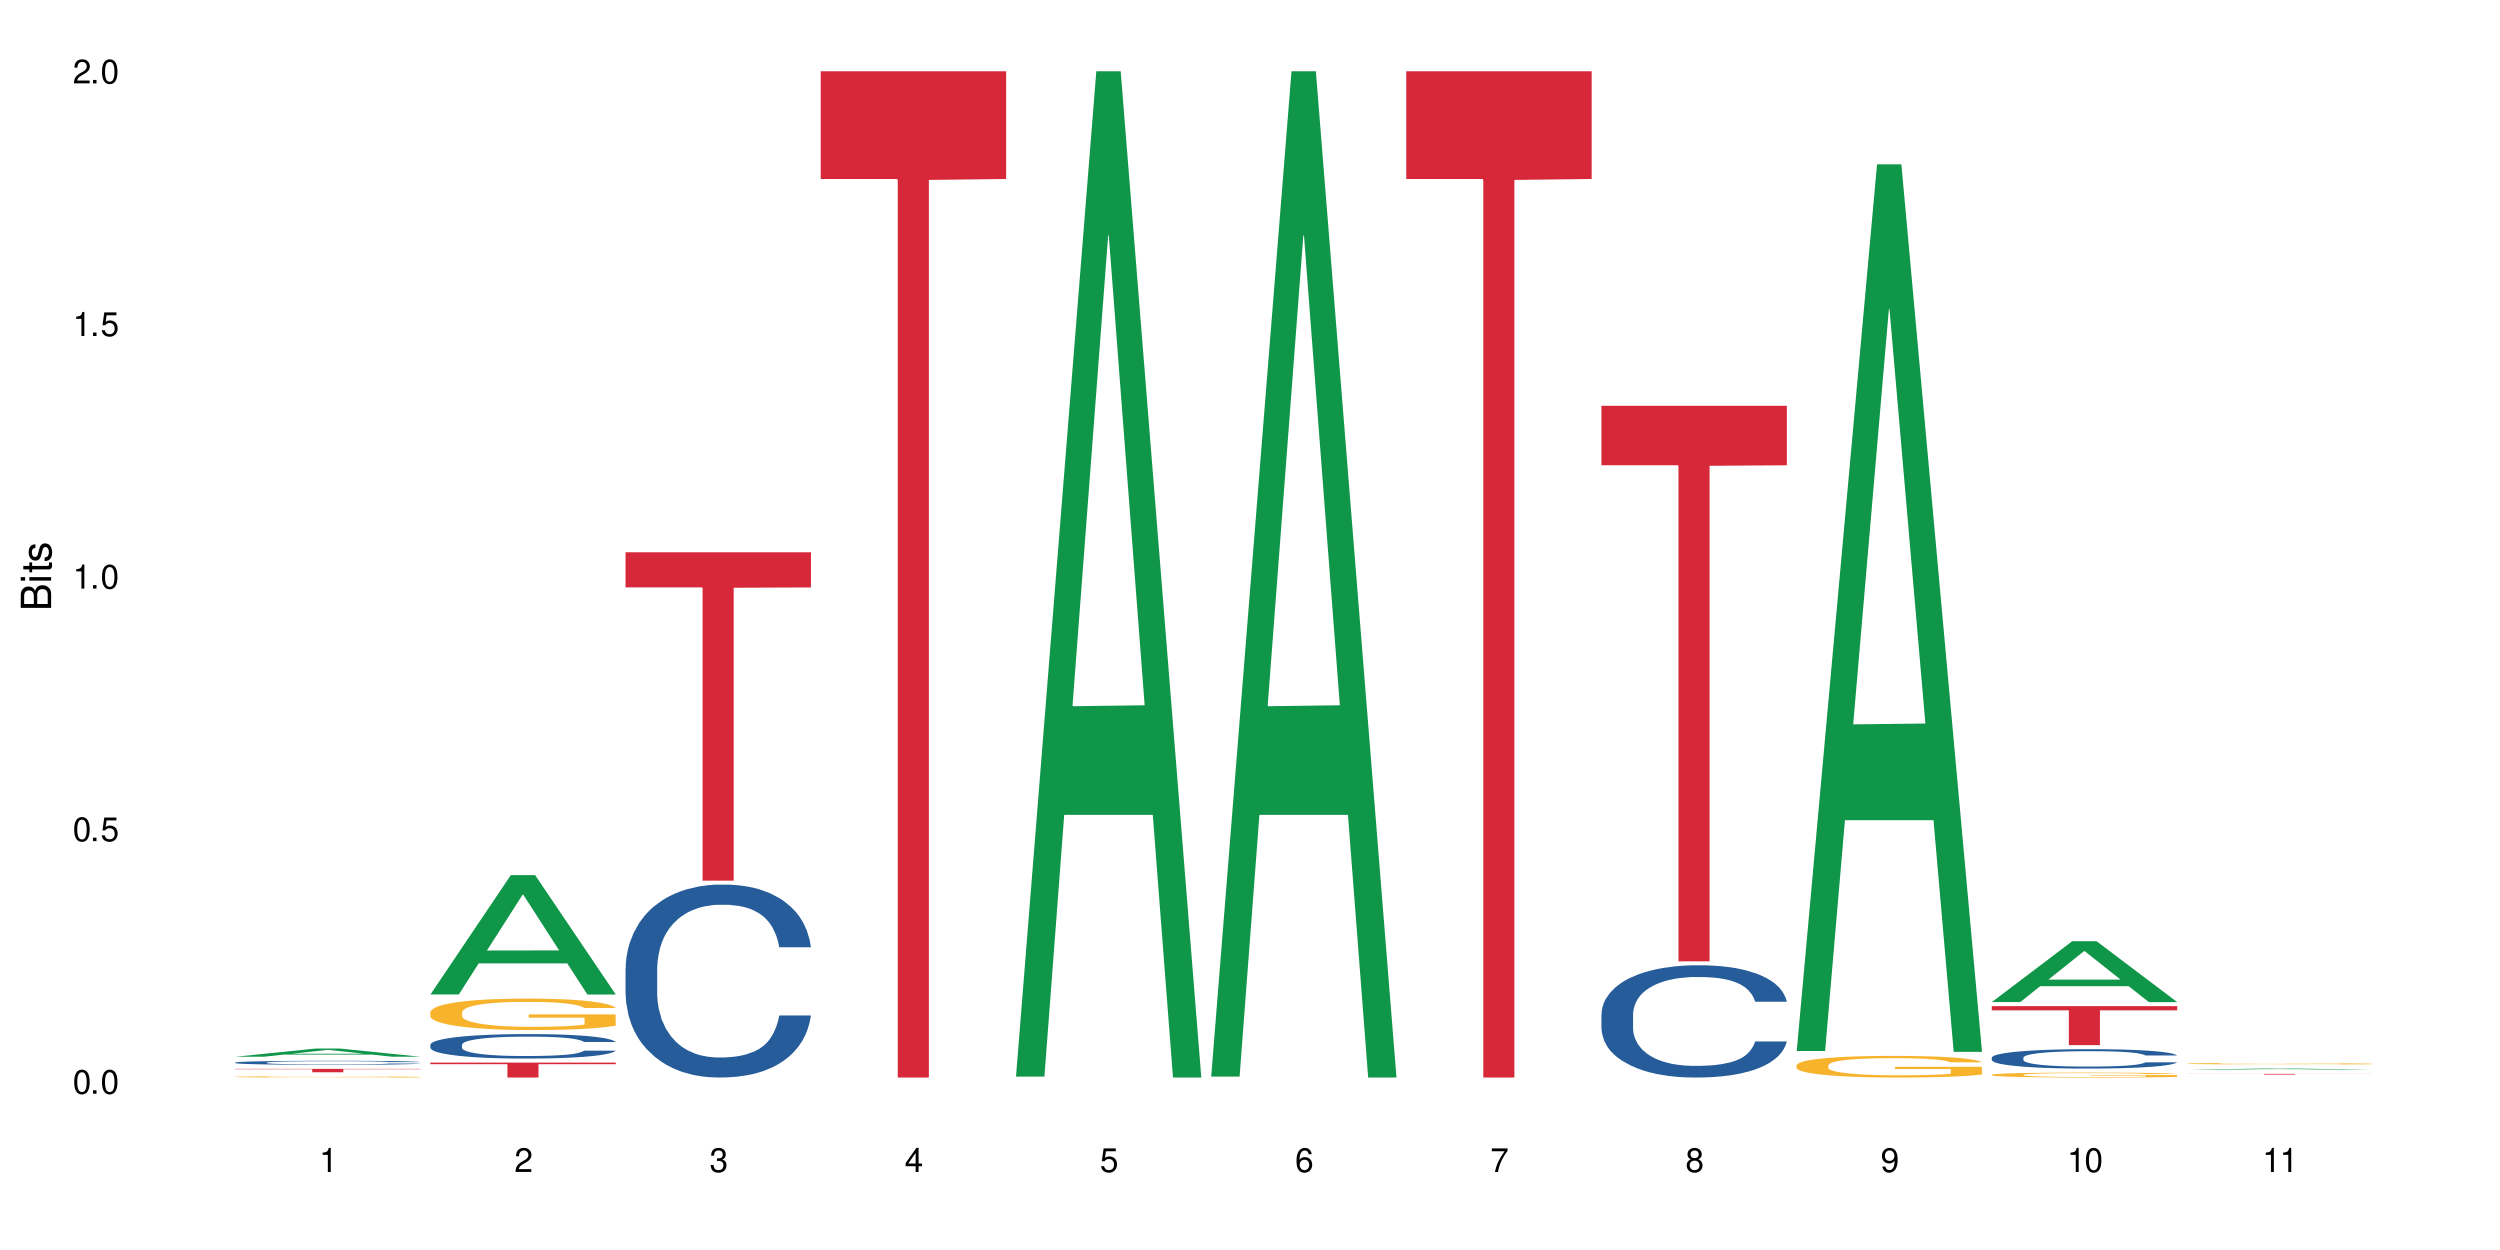 <?xml version="1.0" encoding="UTF-8"?>
<svg xmlns="http://www.w3.org/2000/svg" xmlns:xlink="http://www.w3.org/1999/xlink" width="720" height="360" viewBox="0 0 720 360">
<defs>
<g>
<g id="glyph-0-0">
</g>
<g id="glyph-0-1">
<path d="M 2.641 -6.938 C 2 -6.938 1.422 -6.656 1.078 -6.172 C 0.641 -5.562 0.406 -4.641 0.406 -3.359 C 0.406 -1.016 1.188 0.219 2.641 0.219 C 4.078 0.219 4.859 -1.016 4.859 -3.297 C 4.859 -4.641 4.656 -5.547 4.203 -6.172 C 3.844 -6.656 3.281 -6.938 2.641 -6.938 Z M 2.641 -6.188 C 3.547 -6.188 4 -5.25 4 -3.375 C 4 -1.406 3.562 -0.484 2.625 -0.484 C 1.734 -0.484 1.281 -1.438 1.281 -3.344 C 1.281 -5.25 1.734 -6.188 2.641 -6.188 Z M 2.641 -6.188 "/>
</g>
<g id="glyph-0-2">
<path d="M 1.828 -1 L 0.828 -1 L 0.828 0 L 1.828 0 Z M 1.828 -1 "/>
</g>
<g id="glyph-0-3">
<path d="M 4.562 -6.797 L 1.062 -6.797 L 0.547 -3.094 L 1.328 -3.094 C 1.719 -3.562 2.047 -3.734 2.578 -3.734 C 3.484 -3.734 4.062 -3.109 4.062 -2.094 C 4.062 -1.125 3.484 -0.531 2.578 -0.531 C 1.828 -0.531 1.375 -0.906 1.188 -1.672 L 0.328 -1.672 C 0.453 -1.109 0.547 -0.844 0.75 -0.594 C 1.125 -0.078 1.828 0.219 2.594 0.219 C 3.969 0.219 4.922 -0.781 4.922 -2.219 C 4.922 -3.562 4.031 -4.484 2.719 -4.484 C 2.25 -4.484 1.859 -4.359 1.469 -4.062 L 1.734 -5.969 L 4.562 -5.969 Z M 4.562 -6.797 "/>
</g>
<g id="glyph-0-4">
<path d="M 2.484 -4.938 L 2.484 0 L 3.328 0 L 3.328 -6.938 L 2.766 -6.938 C 2.469 -5.875 2.281 -5.734 0.984 -5.562 L 0.984 -4.938 Z M 2.484 -4.938 "/>
</g>
<g id="glyph-0-5">
<path d="M 4.859 -0.828 L 1.281 -0.828 C 1.359 -1.406 1.672 -1.781 2.5 -2.281 L 3.469 -2.828 C 4.406 -3.344 4.906 -4.062 4.906 -4.906 C 4.906 -5.484 4.672 -6.031 4.266 -6.406 C 3.859 -6.766 3.375 -6.938 2.719 -6.938 C 1.859 -6.938 1.219 -6.625 0.844 -6.031 C 0.609 -5.672 0.5 -5.234 0.484 -4.531 L 1.328 -4.531 C 1.359 -5.016 1.406 -5.281 1.531 -5.516 C 1.75 -5.938 2.188 -6.203 2.703 -6.203 C 3.469 -6.203 4.031 -5.641 4.031 -4.891 C 4.031 -4.344 3.719 -3.859 3.125 -3.516 L 2.234 -3 C 0.812 -2.172 0.406 -1.531 0.328 -0.016 L 4.859 -0.016 Z M 4.859 -0.828 "/>
</g>
<g id="glyph-0-6">
<path d="M 2.125 -3.188 L 2.578 -3.188 C 3.5 -3.188 3.984 -2.766 3.984 -1.922 C 3.984 -1.062 3.469 -0.531 2.594 -0.531 C 1.656 -0.531 1.203 -1 1.156 -2.016 L 0.312 -2.016 C 0.344 -1.453 0.438 -1.094 0.609 -0.781 C 0.953 -0.109 1.625 0.219 2.547 0.219 C 3.953 0.219 4.859 -0.625 4.859 -1.938 C 4.859 -2.828 4.516 -3.297 3.703 -3.594 C 4.344 -3.844 4.656 -4.328 4.656 -5.031 C 4.656 -6.219 3.875 -6.938 2.578 -6.938 C 1.203 -6.938 0.484 -6.172 0.453 -4.703 L 1.297 -4.703 C 1.312 -5.125 1.344 -5.359 1.453 -5.578 C 1.641 -5.969 2.062 -6.203 2.594 -6.203 C 3.344 -6.203 3.797 -5.75 3.797 -5 C 3.797 -4.516 3.609 -4.219 3.25 -4.047 C 3.016 -3.953 2.703 -3.922 2.125 -3.906 Z M 2.125 -3.188 "/>
</g>
<g id="glyph-0-7">
<path d="M 3.141 -1.672 L 3.141 0 L 3.984 0 L 3.984 -1.672 L 4.984 -1.672 L 4.984 -2.438 L 3.984 -2.438 L 3.984 -6.938 L 3.359 -6.938 L 0.266 -2.578 L 0.266 -1.672 Z M 3.141 -2.438 L 1 -2.438 L 3.141 -5.5 Z M 3.141 -2.438 "/>
</g>
<g id="glyph-0-8">
<path d="M 4.781 -5.125 C 4.609 -6.266 3.891 -6.938 2.844 -6.938 C 2.094 -6.938 1.422 -6.578 1.031 -5.953 C 0.594 -5.266 0.406 -4.422 0.406 -3.172 C 0.406 -2 0.578 -1.25 0.984 -0.641 C 1.359 -0.078 1.953 0.219 2.703 0.219 C 3.984 0.219 4.922 -0.75 4.922 -2.094 C 4.922 -3.375 4.062 -4.281 2.844 -4.281 C 2.172 -4.281 1.641 -4.031 1.281 -3.516 C 1.281 -5.234 1.828 -6.188 2.797 -6.188 C 3.391 -6.188 3.797 -5.797 3.938 -5.125 Z M 2.734 -3.531 C 3.547 -3.531 4.062 -2.953 4.062 -2.031 C 4.062 -1.156 3.484 -0.531 2.703 -0.531 C 1.922 -0.531 1.328 -1.188 1.328 -2.078 C 1.328 -2.938 1.906 -3.531 2.734 -3.531 Z M 2.734 -3.531 "/>
</g>
<g id="glyph-0-9">
<path d="M 4.984 -6.797 L 0.438 -6.797 L 0.438 -5.969 L 4.109 -5.969 C 2.5 -3.656 1.828 -2.234 1.328 0 L 2.219 0 C 2.594 -2.172 3.453 -4.047 4.984 -6.094 Z M 4.984 -6.797 "/>
</g>
<g id="glyph-0-10">
<path d="M 3.75 -3.656 C 4.469 -4.094 4.688 -4.438 4.688 -5.078 C 4.688 -6.172 3.844 -6.938 2.641 -6.938 C 1.438 -6.938 0.594 -6.172 0.594 -5.094 C 0.594 -4.438 0.812 -4.094 1.516 -3.656 C 0.734 -3.266 0.359 -2.703 0.359 -1.922 C 0.359 -0.656 1.281 0.219 2.641 0.219 C 3.984 0.219 4.922 -0.656 4.922 -1.922 C 4.922 -2.703 4.531 -3.266 3.75 -3.656 Z M 2.641 -6.188 C 3.359 -6.188 3.812 -5.75 3.812 -5.062 C 3.812 -4.406 3.344 -3.984 2.641 -3.984 C 1.922 -3.984 1.453 -4.406 1.453 -5.078 C 1.453 -5.75 1.922 -6.188 2.641 -6.188 Z M 2.641 -3.266 C 3.484 -3.266 4.062 -2.719 4.062 -1.906 C 4.062 -1.078 3.484 -0.531 2.625 -0.531 C 1.797 -0.531 1.219 -1.094 1.219 -1.906 C 1.219 -2.719 1.781 -3.266 2.641 -3.266 Z M 2.641 -3.266 "/>
</g>
<g id="glyph-0-11">
<path d="M 0.516 -1.578 C 0.672 -0.453 1.406 0.219 2.438 0.219 C 3.188 0.219 3.859 -0.141 4.266 -0.766 C 4.688 -1.453 4.891 -2.297 4.891 -3.547 C 4.891 -4.719 4.703 -5.453 4.312 -6.078 C 3.938 -6.641 3.344 -6.938 2.594 -6.938 C 1.297 -6.938 0.359 -5.969 0.359 -4.625 C 0.359 -3.344 1.234 -2.453 2.453 -2.453 C 3.094 -2.453 3.578 -2.672 4.016 -3.203 C 4 -1.484 3.469 -0.531 2.5 -0.531 C 1.906 -0.531 1.484 -0.906 1.359 -1.578 Z M 2.578 -6.203 C 3.375 -6.203 3.969 -5.531 3.969 -4.641 C 3.969 -3.797 3.391 -3.188 2.547 -3.188 C 1.734 -3.188 1.234 -3.766 1.234 -4.688 C 1.234 -5.562 1.797 -6.203 2.578 -6.203 Z M 2.578 -6.203 "/>
</g>
<g id="glyph-1-0">
</g>
<g id="glyph-1-1">
<path d="M 0 -0.953 L 0 -4.891 C 0 -5.719 -0.234 -6.344 -0.734 -6.797 C -1.188 -7.234 -1.812 -7.469 -2.5 -7.469 C -3.547 -7.469 -4.188 -7 -4.625 -5.875 C -4.984 -6.688 -5.625 -7.094 -6.531 -7.094 C -7.172 -7.094 -7.734 -6.859 -8.141 -6.391 C -8.562 -5.922 -8.75 -5.344 -8.75 -4.5 L -8.75 -0.953 Z M -4.984 -2.062 L -7.766 -2.062 L -7.766 -4.219 C -7.766 -4.844 -7.688 -5.203 -7.453 -5.5 C -7.219 -5.812 -6.859 -5.969 -6.375 -5.969 C -5.891 -5.969 -5.531 -5.812 -5.297 -5.5 C -5.062 -5.203 -4.984 -4.844 -4.984 -4.219 Z M -0.984 -2.062 L -4 -2.062 L -4 -4.781 C -4 -5.766 -3.438 -6.359 -2.484 -6.359 C -1.547 -6.359 -0.984 -5.766 -0.984 -4.781 Z M -0.984 -2.062 "/>
</g>
<g id="glyph-1-2">
<path d="M -6.281 -1.797 L -6.281 -0.797 L 0 -0.797 L 0 -1.797 Z M -8.75 -1.797 L -8.75 -0.797 L -7.484 -0.797 L -7.484 -1.797 Z M -8.75 -1.797 "/>
</g>
<g id="glyph-1-3">
<path d="M -6.281 -3.047 L -6.281 -2.016 L -8.016 -2.016 L -8.016 -1.016 L -6.281 -1.016 L -6.281 -0.172 L -5.469 -0.172 L -5.469 -1.016 L -0.719 -1.016 C -0.078 -1.016 0.281 -1.453 0.281 -2.234 C 0.281 -2.5 0.25 -2.719 0.188 -3.047 L -0.641 -3.047 C -0.609 -2.906 -0.594 -2.766 -0.594 -2.562 C -0.594 -2.141 -0.719 -2.016 -1.156 -2.016 L -5.469 -2.016 L -5.469 -3.047 Z M -6.281 -3.047 "/>
</g>
<g id="glyph-1-4">
<path d="M -4.531 -5.25 C -5.766 -5.25 -6.469 -4.422 -6.469 -2.969 C -6.469 -1.516 -5.719 -0.562 -4.547 -0.562 C -3.562 -0.562 -3.094 -1.062 -2.734 -2.562 L -2.516 -3.484 C -2.344 -4.188 -2.094 -4.469 -1.641 -4.469 C -1.047 -4.469 -0.641 -3.875 -0.641 -3 C -0.641 -2.453 -0.797 -2 -1.062 -1.75 C -1.25 -1.594 -1.422 -1.531 -1.875 -1.469 L -1.875 -0.406 C -0.422 -0.453 0.281 -1.266 0.281 -2.922 C 0.281 -4.5 -0.5 -5.516 -1.719 -5.516 C -2.656 -5.516 -3.172 -4.984 -3.469 -3.734 L -3.703 -2.766 C -3.891 -1.953 -4.156 -1.609 -4.594 -1.609 C -5.188 -1.609 -5.547 -2.125 -5.547 -2.938 C -5.547 -3.75 -5.203 -4.172 -4.531 -4.203 Z M -4.531 -5.25 "/>
</g>
</g>
</defs>
<rect x="-72" y="-36" width="864" height="432" fill="rgb(100%, 100%, 100%)" fill-opacity="1"/>
<path fill-rule="nonzero" fill="rgb(6.275%, 58.824%, 28.235%)" fill-opacity="1" d="M 67.73 304.34 L 67.789 304.34 L 90.895 301.98 L 97.91 301.98 L 121.133 304.344 L 112.973 304.344 L 107.152 303.727 L 81.652 303.727 L 75.945 304.34 L 67.73 304.34 L 84.105 303.473 L 104.816 303.469 L 94.488 302.367 L 94.375 302.363 L 94.262 302.371 L 84.047 303.469 L 84.105 303.473 Z M 67.73 304.34 "/>
<path fill-rule="nonzero" fill="rgb(14.51%, 36.078%, 60%)" fill-opacity="1" d="M 67.73 306.016 L 67.797 306.012 L 67.797 305.988 L 67.992 305.945 L 68.449 305.895 L 68.902 305.859 L 70.074 305.797 L 71.703 305.738 L 73.398 305.691 L 74.633 305.664 L 75.742 305.641 L 78.281 305.602 L 79.91 305.582 L 81.668 305.562 L 83.816 305.547 L 85.379 305.535 L 88.895 305.516 L 91.5 305.512 L 93.52 305.508 L 97.883 305.508 L 100.488 305.512 L 102.375 305.516 L 104.461 305.523 L 106.219 305.535 L 109.281 305.559 L 112.016 305.586 L 113.254 305.605 L 115.207 305.637 L 116.703 305.668 L 117.746 305.699 L 118.918 305.738 L 119.961 305.785 L 120.742 305.84 L 121.133 305.887 L 112.016 305.887 L 111.559 305.844 L 111.039 305.809 L 110.062 305.766 L 109.086 305.734 L 107.715 305.703 L 106.48 305.684 L 104.785 305.664 L 103.289 305.652 L 101.727 305.641 L 100.227 305.633 L 97.363 305.629 L 92.805 305.629 L 90.262 305.641 L 88.895 305.645 L 86.941 305.66 L 85.574 305.676 L 83.945 305.695 L 82.84 305.715 L 81.473 305.742 L 80.496 305.766 L 79.387 305.801 L 78.738 305.828 L 78.152 305.859 L 77.629 305.895 L 77.238 305.93 L 76.977 305.969 L 76.848 306.008 L 76.848 306.172 L 76.977 306.211 L 77.305 306.258 L 78.152 306.32 L 79.387 306.379 L 80.82 306.422 L 82.188 306.453 L 82.969 306.469 L 84.012 306.488 L 85.641 306.508 L 87.984 306.531 L 89.352 306.539 L 91.438 306.547 L 93.586 306.551 L 96.449 306.551 L 98.988 306.547 L 100.684 306.543 L 102.441 306.531 L 104.852 306.516 L 106.348 306.496 L 107.652 306.477 L 108.629 306.457 L 109.281 306.441 L 110.258 306.406 L 111.039 306.371 L 111.625 306.332 L 112.016 306.297 L 121.133 306.297 L 120.742 306.34 L 120.156 306.383 L 119.57 306.414 L 118.656 306.449 L 117.613 306.484 L 116.117 306.52 L 114.879 306.543 L 113.254 306.57 L 111.754 306.59 L 110.125 306.609 L 107.715 306.629 L 106.152 306.641 L 104.461 306.652 L 102.441 306.66 L 99.902 306.668 L 97.168 306.672 L 91.891 306.672 L 89.871 306.664 L 87.203 306.656 L 83.883 306.637 L 81.473 306.617 L 79.582 306.598 L 77.957 306.574 L 76.133 306.547 L 73.789 306.5 L 72.355 306.465 L 71.379 306.434 L 70.27 306.391 L 69.488 306.355 L 68.578 306.297 L 67.926 306.219 L 67.73 306.16 Z M 67.73 306.016 "/>
<path fill-rule="nonzero" fill="rgb(96.863%, 70.196%, 16.863%)" fill-opacity="1" d="M 67.73 310.129 L 67.797 310.129 L 67.797 310.121 L 68.055 310.105 L 68.707 310.086 L 69.555 310.07 L 70.465 310.059 L 71.051 310.051 L 72.027 310.039 L 72.875 310.031 L 75.023 310.02 L 77.762 310.004 L 79.258 310 L 80.949 309.992 L 83.359 309.988 L 84.469 309.984 L 87.855 309.98 L 91.695 309.977 L 100.555 309.977 L 104.199 309.98 L 106.285 309.984 L 107.91 309.988 L 109.605 309.992 L 111.688 309.996 L 113.645 310.004 L 115.207 310.012 L 116.77 310.023 L 118.07 310.035 L 119.18 310.047 L 120.156 310.059 L 120.742 310.07 L 121.133 310.082 L 112.078 310.082 L 111.559 310.07 L 110.973 310.062 L 109.996 310.051 L 108.043 310.035 L 106.219 310.027 L 104.656 310.023 L 102.703 310.02 L 100.812 310.016 L 98.664 310.012 L 93.91 310.012 L 90.785 310.016 L 88.961 310.02 L 87.66 310.02 L 85.836 310.023 L 84.727 310.027 L 84.078 310.031 L 82.125 310.043 L 80.82 310.051 L 80.105 310.059 L 79.191 310.066 L 78.543 310.074 L 77.824 310.09 L 77.434 310.098 L 76.914 310.121 L 76.848 310.18 L 77.043 310.191 L 77.434 310.207 L 77.957 310.219 L 78.738 310.23 L 79.52 310.238 L 80.887 310.25 L 82.059 310.262 L 82.969 310.266 L 84.727 310.273 L 85.445 310.277 L 87.137 310.281 L 88.895 310.289 L 91.047 310.293 L 92.672 310.293 L 95.277 310.297 L 98.598 310.297 L 102.508 310.293 L 104.98 310.289 L 106.676 310.289 L 107.781 310.285 L 109.148 310.281 L 110.125 310.277 L 111.039 310.273 L 112.145 310.27 L 112.145 310.191 L 96.059 310.191 L 96.059 310.156 L 121.066 310.156 L 121.133 310.281 L 119.766 310.289 L 118.07 310.301 L 116.441 310.305 L 114.75 310.312 L 112.34 310.316 L 110.387 310.32 L 107.391 310.328 L 104.656 310.328 L 101.789 310.332 L 93.586 310.332 L 90.719 310.328 L 88.441 310.328 L 86.355 310.324 L 84.273 310.32 L 81.668 310.312 L 79.973 310.309 L 76.457 310.293 L 74.895 310.285 L 73.852 310.277 L 72.812 310.27 L 71.703 310.258 L 70.66 310.246 L 69.879 310.238 L 69.164 310.227 L 68.645 310.215 L 68.121 310.199 L 67.859 310.188 L 67.73 310.18 Z M 67.73 310.129 "/>
<path fill-rule="nonzero" fill="rgb(83.922%, 15.686%, 22.353%)" fill-opacity="1" d="M 67.73 307.836 L 121.133 307.836 L 121.133 307.941 L 98.875 307.941 L 98.875 308.812 L 89.922 308.812 L 89.922 307.941 L 67.73 307.941 Z M 67.73 307.836 "/>
<path fill-rule="nonzero" fill="rgb(6.275%, 58.824%, 28.235%)" fill-opacity="1" d="M 123.941 286.402 L 124 286.367 L 147.105 252.047 L 154.125 252.047 L 177.344 286.434 L 169.184 286.434 L 163.367 277.457 L 137.863 277.457 L 132.156 286.402 L 123.941 286.402 L 140.316 273.746 L 161.027 273.711 L 150.699 257.664 L 150.586 257.633 L 150.473 257.73 L 140.258 273.711 L 140.316 273.746 Z M 123.941 286.402 "/>
<path fill-rule="nonzero" fill="rgb(14.51%, 36.078%, 60%)" fill-opacity="1" d="M 123.941 300.887 L 124.008 300.879 L 124.008 300.727 L 124.203 300.48 L 124.66 300.172 L 125.113 299.961 L 126.285 299.578 L 127.914 299.215 L 129.609 298.93 L 130.844 298.762 L 131.953 298.633 L 134.492 298.395 L 136.121 298.273 L 137.879 298.164 L 140.027 298.055 L 141.59 297.988 L 145.109 297.887 L 147.711 297.844 L 149.73 297.824 L 154.094 297.824 L 156.699 297.848 L 158.59 297.879 L 160.672 297.934 L 162.43 297.988 L 165.492 298.133 L 168.227 298.312 L 169.465 298.414 L 171.418 298.613 L 172.914 298.809 L 173.957 298.977 L 175.129 299.215 L 176.172 299.504 L 176.953 299.832 L 177.344 300.105 L 168.227 300.105 L 167.77 299.852 L 167.25 299.652 L 166.273 299.387 L 165.297 299.199 L 163.93 299.012 L 162.691 298.891 L 160.996 298.77 L 159.5 298.691 L 157.938 298.633 L 156.438 298.594 L 153.574 298.555 L 150.254 298.555 L 149.016 298.57 L 146.477 298.621 L 145.109 298.664 L 143.152 298.758 L 141.785 298.84 L 140.156 298.969 L 139.051 299.078 L 137.684 299.246 L 136.707 299.395 L 135.598 299.605 L 134.949 299.766 L 134.363 299.945 L 133.84 300.16 L 133.449 300.383 L 133.191 300.621 L 133.059 300.855 L 133.059 301.852 L 133.191 302.082 L 133.516 302.352 L 134.363 302.746 L 135.598 303.086 L 137.031 303.355 L 138.398 303.551 L 139.18 303.641 L 140.223 303.742 L 141.852 303.871 L 144.195 304 L 145.562 304.051 L 147.648 304.105 L 149.797 304.129 L 152.66 304.129 L 155.203 304.105 L 156.895 304.07 L 158.652 304.02 L 161.062 303.91 L 162.559 303.809 L 163.863 303.684 L 164.84 303.562 L 165.492 303.461 L 166.469 303.262 L 167.25 303.043 L 167.836 302.816 L 168.227 302.598 L 177.344 302.598 L 176.953 302.855 L 176.367 303.105 L 175.781 303.293 L 174.867 303.52 L 173.828 303.719 L 172.328 303.941 L 171.09 304.09 L 169.465 304.25 L 167.965 304.375 L 166.336 304.484 L 163.93 304.613 L 162.363 304.676 L 160.672 304.734 L 158.652 304.785 L 156.113 304.832 L 153.379 304.855 L 150.84 304.863 L 148.102 304.852 L 146.086 304.824 L 143.414 304.766 L 140.094 304.652 L 137.684 304.527 L 135.793 304.406 L 134.168 304.277 L 132.344 304.105 L 130 303.82 L 128.566 303.602 L 127.59 303.422 L 126.48 303.172 L 125.699 302.945 L 124.789 302.586 L 124.137 302.129 L 123.941 301.773 Z M 123.941 300.887 "/>
<path fill-rule="nonzero" fill="rgb(96.863%, 70.196%, 16.863%)" fill-opacity="1" d="M 123.941 291.48 L 124.008 291.469 L 124.008 291.305 L 124.27 290.934 L 124.918 290.418 L 125.766 289.996 L 126.676 289.668 L 127.266 289.492 L 128.242 289.246 L 129.086 289.062 L 131.234 288.691 L 133.973 288.344 L 135.469 288.195 L 137.164 288.051 L 139.57 287.895 L 140.68 287.836 L 144.066 287.707 L 147.906 287.621 L 152.141 287.598 L 154.094 287.605 L 156.766 287.641 L 160.41 287.73 L 162.496 287.812 L 164.125 287.895 L 165.816 288.004 L 167.902 288.168 L 169.855 288.367 L 171.418 288.566 L 172.98 288.812 L 174.281 289.078 L 175.391 289.367 L 176.367 289.715 L 176.953 290.004 L 177.344 290.297 L 168.293 290.297 L 167.77 290.004 L 167.184 289.781 L 166.207 289.508 L 165.23 289.312 L 164.254 289.152 L 162.43 288.938 L 160.867 288.805 L 158.914 288.691 L 157.023 288.617 L 154.875 288.566 L 153.574 288.551 L 150.121 288.551 L 146.996 288.605 L 145.172 288.672 L 143.871 288.738 L 142.047 288.863 L 140.941 288.965 L 140.289 289.027 L 138.336 289.285 L 137.031 289.516 L 136.316 289.676 L 135.402 289.922 L 134.754 290.145 L 134.035 290.477 L 133.645 290.727 L 133.125 291.289 L 133.059 292.777 L 133.254 293.094 L 133.645 293.434 L 134.168 293.73 L 134.949 294.043 L 135.73 294.285 L 137.098 294.605 L 138.27 294.82 L 139.18 294.961 L 140.941 295.188 L 141.656 295.262 L 143.348 295.41 L 145.109 295.523 L 147.258 295.625 L 148.883 295.676 L 151.488 295.715 L 154.812 295.715 L 158.719 295.664 L 161.191 295.602 L 162.887 295.535 L 163.992 295.477 L 165.359 295.383 L 166.336 295.301 L 167.25 295.211 L 168.355 295.07 L 168.355 293.094 L 152.27 293.086 L 152.27 292.156 L 177.277 292.148 L 177.344 295.383 L 175.977 295.609 L 174.281 295.824 L 172.656 295.988 L 170.961 296.129 L 168.551 296.285 L 166.598 296.387 L 163.602 296.5 L 160.867 296.578 L 158 296.625 L 155.461 296.652 L 152.465 296.66 L 149.797 296.641 L 146.93 296.594 L 144.652 296.527 L 142.566 296.445 L 140.484 296.336 L 137.879 296.164 L 136.188 296.023 L 134.426 295.848 L 132.668 295.641 L 131.105 295.418 L 130.062 295.242 L 129.023 295.047 L 127.914 294.797 L 126.871 294.516 L 126.09 294.258 L 125.375 293.969 L 124.855 293.695 L 124.332 293.324 L 124.074 293.027 L 123.941 292.77 Z M 123.941 291.48 "/>
<path fill-rule="nonzero" fill="rgb(83.922%, 15.686%, 22.353%)" fill-opacity="1" d="M 123.941 306.027 L 177.344 306.027 L 177.344 306.488 L 155.086 306.492 L 155.086 310.332 L 146.133 310.332 L 146.133 306.496 L 146.004 306.488 L 123.941 306.488 Z M 123.941 306.027 "/>
<path fill-rule="nonzero" fill="rgb(14.51%, 36.078%, 60%)" fill-opacity="1" d="M 180.152 278.957 L 180.219 278.906 L 180.219 277.688 L 180.414 275.758 L 180.871 273.32 L 181.324 271.645 L 182.5 268.648 L 184.125 265.754 L 185.82 263.52 L 187.059 262.203 L 188.164 261.188 L 190.703 259.309 L 192.332 258.344 L 194.09 257.48 L 196.238 256.617 L 197.801 256.109 L 201.32 255.297 L 203.922 254.941 L 205.941 254.789 L 210.305 254.789 L 212.91 254.992 L 214.801 255.246 L 216.883 255.652 L 218.641 256.109 L 221.703 257.227 L 224.438 258.648 L 225.676 259.461 L 227.629 261.035 L 229.125 262.559 L 230.168 263.875 L 231.34 265.754 L 232.383 268.039 L 233.164 270.629 L 233.555 272.812 L 224.438 272.812 L 223.98 270.781 L 223.461 269.207 L 222.484 267.125 L 221.508 265.652 L 220.141 264.18 L 218.902 263.215 L 217.207 262.254 L 215.711 261.645 L 214.148 261.188 L 212.648 260.883 L 209.785 260.578 L 206.465 260.578 L 205.227 260.68 L 202.688 261.086 L 201.32 261.441 L 199.363 262.152 L 197.996 262.809 L 196.371 263.824 L 195.262 264.688 L 193.895 266.008 L 192.918 267.176 L 191.812 268.852 L 191.16 270.121 L 190.574 271.543 L 190.051 273.219 L 189.66 274.996 L 189.402 276.875 L 189.27 278.703 L 189.27 286.57 L 189.402 288.398 L 189.727 290.531 L 190.574 293.629 L 191.812 296.32 L 193.242 298.453 L 194.609 299.977 L 195.395 300.688 L 196.434 301.5 L 198.062 302.512 L 200.406 303.527 L 201.773 303.934 L 203.859 304.34 L 206.008 304.543 L 208.875 304.543 L 211.414 304.34 L 213.105 304.086 L 214.863 303.68 L 217.273 302.816 L 218.773 302.008 L 220.074 301.043 L 221.051 300.078 L 221.703 299.266 L 222.68 297.691 L 223.461 295.965 L 224.047 294.188 L 224.438 292.461 L 233.555 292.461 L 233.164 294.492 L 232.578 296.473 L 231.992 297.945 L 231.082 299.723 L 230.039 301.297 L 228.539 303.07 L 227.305 304.238 L 225.676 305.508 L 224.176 306.473 L 222.551 307.336 L 220.141 308.352 L 218.578 308.859 L 216.883 309.316 L 214.863 309.723 L 212.324 310.078 L 209.59 310.281 L 207.051 310.332 L 204.316 310.23 L 202.297 310.027 L 199.625 309.57 L 196.305 308.656 L 193.895 307.691 L 192.008 306.727 L 190.379 305.711 L 188.555 304.34 L 186.211 302.109 L 184.777 300.383 L 183.801 298.961 L 182.695 296.98 L 181.914 295.203 L 181 292.359 L 180.348 288.754 L 180.152 285.961 Z M 180.152 278.957 "/>
<path fill-rule="nonzero" fill="rgb(83.922%, 15.686%, 22.353%)" fill-opacity="1" d="M 180.152 159.055 L 233.555 159.055 L 233.555 169.18 L 211.301 169.27 L 211.301 253.625 L 202.344 253.625 L 202.344 169.355 L 202.215 169.18 L 180.152 169.18 Z M 180.152 159.055 "/>
<path fill-rule="nonzero" fill="rgb(83.922%, 15.686%, 22.353%)" fill-opacity="1" d="M 236.367 20.527 L 289.766 20.527 L 289.766 51.547 L 267.512 51.82 L 267.512 310.332 L 258.555 310.332 L 258.555 52.094 L 258.426 51.547 L 236.367 51.547 Z M 236.367 20.527 "/>
<path fill-rule="nonzero" fill="rgb(6.275%, 58.824%, 28.235%)" fill-opacity="1" d="M 292.578 310.059 L 292.633 309.789 L 315.738 20.527 L 322.758 20.527 L 345.977 310.332 L 337.82 310.332 L 332 234.684 L 306.496 234.684 L 300.793 310.059 L 292.578 310.059 L 308.949 203.391 L 329.66 203.117 L 319.336 67.875 L 319.219 67.602 L 319.105 68.418 L 308.895 203.117 L 308.949 203.391 Z M 292.578 310.059 "/>
<path fill-rule="nonzero" fill="rgb(6.275%, 58.824%, 28.235%)" fill-opacity="1" d="M 348.789 310.059 L 348.844 309.789 L 371.953 20.527 L 378.969 20.527 L 402.188 310.332 L 394.031 310.332 L 388.211 234.684 L 362.711 234.684 L 357.004 310.059 L 348.789 310.059 L 365.164 203.391 L 385.871 203.117 L 375.547 67.875 L 375.434 67.602 L 375.316 68.418 L 365.105 203.117 L 365.164 203.391 Z M 348.789 310.059 "/>
<path fill-rule="nonzero" fill="rgb(83.922%, 15.686%, 22.353%)" fill-opacity="1" d="M 405 20.527 L 458.402 20.527 L 458.402 51.547 L 436.145 51.82 L 436.145 310.332 L 427.191 310.332 L 427.191 52.094 L 427.062 51.547 L 405 51.547 Z M 405 20.527 "/>
<path fill-rule="nonzero" fill="rgb(14.51%, 36.078%, 60%)" fill-opacity="1" d="M 461.211 292.078 L 461.277 292.051 L 461.277 291.34 L 461.473 290.219 L 461.926 288.801 L 462.383 287.828 L 463.555 286.086 L 465.184 284.402 L 466.879 283.102 L 468.113 282.332 L 469.223 281.742 L 471.762 280.648 L 473.391 280.09 L 475.148 279.586 L 477.297 279.086 L 478.859 278.789 L 482.375 278.316 L 484.98 278.109 L 487 278.02 L 491.363 278.02 L 493.969 278.141 L 495.855 278.289 L 497.941 278.523 L 499.699 278.789 L 502.762 279.438 L 505.496 280.266 L 506.73 280.738 L 508.688 281.652 L 510.184 282.539 L 511.227 283.309 L 512.398 284.402 L 513.441 285.73 L 514.223 287.234 L 514.613 288.508 L 505.496 288.508 L 505.039 287.324 L 504.52 286.41 L 503.543 285.199 L 502.562 284.344 L 501.195 283.484 L 499.961 282.926 L 498.266 282.363 L 496.77 282.008 L 495.207 281.742 L 493.707 281.566 L 490.844 281.387 L 487.52 281.387 L 486.285 281.449 L 483.742 281.684 L 482.375 281.891 L 480.422 282.305 L 479.055 282.688 L 477.426 283.277 L 476.32 283.781 L 474.953 284.547 L 473.977 285.227 L 472.867 286.203 L 472.219 286.941 L 471.633 287.77 L 471.109 288.742 L 470.719 289.777 L 470.457 290.867 L 470.328 291.934 L 470.328 296.512 L 470.457 297.574 L 470.785 298.812 L 471.633 300.617 L 472.867 302.18 L 474.301 303.422 L 475.668 304.309 L 476.449 304.723 L 477.492 305.195 L 479.121 305.785 L 481.465 306.375 L 482.832 306.609 L 484.918 306.848 L 487.066 306.965 L 489.93 306.965 L 492.469 306.848 L 494.164 306.699 L 495.922 306.465 L 498.332 305.961 L 499.828 305.488 L 501.133 304.926 L 502.109 304.367 L 502.762 303.895 L 503.738 302.977 L 504.52 301.973 L 505.105 300.941 L 505.496 299.938 L 514.613 299.938 L 514.223 301.117 L 513.637 302.27 L 513.051 303.125 L 512.137 304.16 L 511.094 305.074 L 509.598 306.109 L 508.359 306.789 L 506.73 307.527 L 505.234 308.086 L 503.605 308.59 L 501.195 309.18 L 499.633 309.477 L 497.941 309.742 L 495.922 309.977 L 493.383 310.184 L 490.648 310.305 L 488.105 310.332 L 485.371 310.273 L 483.352 310.156 L 480.684 309.891 L 477.363 309.359 L 474.953 308.797 L 473.062 308.234 L 471.438 307.645 L 469.613 306.848 L 467.27 305.547 L 465.836 304.543 L 464.859 303.715 L 463.75 302.566 L 462.969 301.531 L 462.059 299.879 L 461.406 297.781 L 461.211 296.156 Z M 461.211 292.078 "/>
<path fill-rule="nonzero" fill="rgb(83.922%, 15.686%, 22.353%)" fill-opacity="1" d="M 461.211 116.875 L 514.613 116.875 L 514.613 134 L 492.355 134.148 L 492.355 276.859 L 483.402 276.859 L 483.402 134.301 L 483.273 134 L 461.211 134 Z M 461.211 116.875 "/>
<path fill-rule="nonzero" fill="rgb(6.275%, 58.824%, 28.235%)" fill-opacity="1" d="M 517.422 302.695 L 517.48 302.457 L 540.586 47.332 L 547.602 47.332 L 570.824 302.938 L 562.664 302.938 L 556.848 236.215 L 531.344 236.215 L 525.637 302.695 L 517.422 302.695 L 533.797 208.613 L 554.508 208.375 L 544.18 89.094 L 544.066 88.855 L 543.953 89.574 L 533.738 208.375 L 533.797 208.613 Z M 517.422 302.695 "/>
<path fill-rule="nonzero" fill="rgb(96.863%, 70.196%, 16.863%)" fill-opacity="1" d="M 517.422 306.77 L 517.488 306.762 L 517.488 306.648 L 517.75 306.395 L 518.398 306.039 L 519.246 305.75 L 520.156 305.523 L 520.742 305.402 L 521.723 305.234 L 522.566 305.105 L 524.715 304.852 L 527.453 304.613 L 528.949 304.508 L 530.645 304.414 L 533.051 304.305 L 534.16 304.266 L 537.547 304.172 L 541.387 304.117 L 545.621 304.102 L 547.574 304.105 L 550.246 304.129 L 553.891 304.191 L 555.977 304.246 L 557.605 304.305 L 559.297 304.379 L 561.379 304.492 L 563.336 304.629 L 564.898 304.766 L 566.461 304.938 L 567.762 305.117 L 568.871 305.316 L 569.848 305.559 L 570.434 305.758 L 570.824 305.957 L 561.773 305.957 L 561.25 305.758 L 560.664 305.602 L 559.688 305.414 L 558.711 305.277 L 557.734 305.168 L 555.91 305.023 L 554.348 304.93 L 552.395 304.852 L 550.504 304.801 L 548.355 304.766 L 547.055 304.754 L 543.602 304.754 L 540.477 304.793 L 538.652 304.84 L 537.352 304.887 L 535.527 304.969 L 534.418 305.039 L 533.77 305.086 L 531.816 305.262 L 530.512 305.422 L 529.797 305.527 L 528.883 305.699 L 528.234 305.852 L 527.516 306.082 L 527.125 306.25 L 526.605 306.637 L 526.539 307.664 L 526.734 307.879 L 527.125 308.113 L 527.648 308.316 L 528.43 308.535 L 529.211 308.699 L 530.578 308.922 L 531.75 309.07 L 532.66 309.164 L 534.418 309.32 L 535.137 309.371 L 536.828 309.473 L 538.586 309.551 L 540.738 309.621 L 542.363 309.656 L 544.969 309.684 L 548.293 309.684 L 552.199 309.648 L 554.672 309.605 L 556.367 309.559 L 557.473 309.52 L 558.84 309.457 L 559.816 309.398 L 560.73 309.336 L 561.836 309.238 L 561.836 307.879 L 545.75 307.875 L 545.75 307.234 L 570.758 307.23 L 570.824 309.457 L 569.457 309.609 L 567.762 309.758 L 566.137 309.871 L 564.441 309.969 L 562.031 310.078 L 560.078 310.145 L 557.082 310.223 L 554.348 310.277 L 551.48 310.309 L 548.941 310.328 L 545.945 310.332 L 543.277 310.32 L 540.41 310.285 L 538.133 310.242 L 536.047 310.184 L 533.965 310.109 L 531.359 309.992 L 529.664 309.895 L 527.906 309.773 L 526.148 309.633 L 524.586 309.48 L 523.543 309.359 L 522.504 309.223 L 521.395 309.051 L 520.352 308.859 L 519.57 308.684 L 518.855 308.484 L 518.336 308.293 L 517.812 308.039 L 517.555 307.832 L 517.422 307.656 Z M 517.422 306.77 "/>
<path fill-rule="nonzero" fill="rgb(6.275%, 58.824%, 28.235%)" fill-opacity="1" d="M 573.633 288.59 L 573.691 288.57 L 596.797 271.07 L 603.816 271.07 L 627.035 288.605 L 618.875 288.605 L 613.059 284.027 L 587.555 284.027 L 581.852 288.59 L 573.633 288.59 L 590.008 282.133 L 610.719 282.117 L 600.391 273.934 L 600.277 273.918 L 600.164 273.969 L 589.953 282.117 L 590.008 282.133 Z M 573.633 288.59 "/>
<path fill-rule="nonzero" fill="rgb(14.51%, 36.078%, 60%)" fill-opacity="1" d="M 573.633 304.594 L 573.699 304.59 L 573.699 304.469 L 573.895 304.273 L 574.352 304.027 L 574.805 303.859 L 575.98 303.559 L 577.605 303.27 L 579.301 303.043 L 580.539 302.91 L 581.645 302.809 L 584.184 302.621 L 585.812 302.523 L 587.57 302.438 L 589.719 302.352 L 591.281 302.301 L 594.801 302.219 L 597.402 302.184 L 599.422 302.168 L 603.785 302.168 L 606.391 302.188 L 608.281 302.215 L 610.363 302.254 L 612.121 302.301 L 615.184 302.41 L 617.918 302.555 L 619.156 302.637 L 621.109 302.793 L 622.605 302.949 L 623.648 303.082 L 624.82 303.27 L 625.863 303.5 L 626.645 303.758 L 627.035 303.977 L 617.918 303.977 L 617.461 303.773 L 616.941 303.617 L 615.965 303.406 L 614.988 303.258 L 613.621 303.109 L 612.383 303.016 L 610.688 302.918 L 609.191 302.855 L 607.629 302.809 L 606.129 302.777 L 603.266 302.75 L 599.945 302.75 L 598.707 302.758 L 596.168 302.801 L 594.801 302.836 L 592.844 302.906 L 591.477 302.973 L 589.852 303.074 L 588.742 303.16 L 587.375 303.293 L 586.398 303.41 L 585.293 303.582 L 584.641 303.707 L 584.055 303.852 L 583.531 304.02 L 583.141 304.199 L 582.883 304.387 L 582.75 304.57 L 582.75 305.359 L 582.883 305.543 L 583.207 305.758 L 584.055 306.07 L 585.293 306.34 L 586.723 306.555 L 588.09 306.707 L 588.871 306.777 L 589.914 306.859 L 591.543 306.961 L 593.887 307.062 L 595.254 307.105 L 597.34 307.145 L 599.488 307.168 L 602.355 307.168 L 604.895 307.145 L 606.586 307.121 L 608.344 307.078 L 610.754 306.992 L 612.254 306.91 L 613.555 306.812 L 614.531 306.719 L 615.184 306.637 L 616.16 306.477 L 616.941 306.305 L 617.527 306.125 L 617.918 305.953 L 627.035 305.953 L 626.645 306.156 L 626.059 306.355 L 625.473 306.504 L 624.559 306.68 L 623.52 306.84 L 622.02 307.02 L 620.785 307.137 L 619.156 307.262 L 617.656 307.359 L 616.031 307.445 L 613.621 307.547 L 612.059 307.602 L 610.363 307.645 L 608.344 307.688 L 605.805 307.723 L 603.07 307.742 L 600.531 307.746 L 597.793 307.738 L 595.777 307.719 L 593.105 307.672 L 589.785 307.578 L 587.375 307.484 L 585.488 307.387 L 583.859 307.285 L 582.035 307.145 L 579.691 306.922 L 578.258 306.746 L 577.281 306.605 L 576.176 306.406 L 575.391 306.227 L 574.48 305.941 L 573.828 305.578 L 573.633 305.301 Z M 573.633 304.594 "/>
<path fill-rule="nonzero" fill="rgb(96.863%, 70.196%, 16.863%)" fill-opacity="1" d="M 573.633 309.52 L 573.699 309.52 L 573.699 309.492 L 573.961 309.434 L 574.609 309.355 L 575.457 309.289 L 576.371 309.234 L 576.957 309.207 L 577.934 309.168 L 578.777 309.141 L 580.93 309.082 L 583.664 309.027 L 585.16 309.004 L 586.855 308.984 L 589.266 308.957 L 590.371 308.949 L 593.758 308.93 L 597.598 308.914 L 601.832 308.91 L 603.785 308.914 L 606.457 308.918 L 610.102 308.934 L 612.188 308.945 L 613.816 308.957 L 615.508 308.977 L 617.594 309 L 619.547 309.031 L 621.109 309.062 L 622.672 309.102 L 623.973 309.145 L 625.082 309.188 L 626.059 309.242 L 626.645 309.289 L 627.035 309.336 L 617.984 309.336 L 617.461 309.289 L 616.875 309.254 L 615.898 309.211 L 614.922 309.18 L 613.945 309.156 L 612.121 309.121 L 610.559 309.102 L 608.605 309.082 L 606.715 309.07 L 604.566 309.062 L 599.812 309.062 L 596.688 309.07 L 594.863 309.082 L 593.562 309.09 L 591.738 309.109 L 590.633 309.125 L 589.98 309.137 L 588.027 309.176 L 586.723 309.211 L 586.008 309.238 L 585.098 309.277 L 584.445 309.312 L 583.727 309.363 L 583.336 309.402 L 582.816 309.492 L 582.75 309.723 L 582.945 309.773 L 583.336 309.828 L 583.859 309.875 L 584.641 309.922 L 585.422 309.961 L 586.789 310.012 L 587.961 310.043 L 588.871 310.066 L 590.633 310.102 L 591.348 310.113 L 593.039 310.137 L 594.801 310.156 L 596.949 310.172 L 598.578 310.18 L 601.18 310.184 L 604.504 310.184 L 608.41 310.176 L 610.883 310.168 L 612.578 310.156 L 613.684 310.148 L 615.051 310.133 L 616.031 310.121 L 616.941 310.105 L 618.047 310.082 L 618.047 309.773 L 601.961 309.773 L 601.961 309.625 L 626.969 309.625 L 627.035 310.133 L 625.668 310.168 L 623.973 310.203 L 622.348 310.227 L 620.652 310.25 L 618.242 310.273 L 616.289 310.289 L 613.293 310.309 L 610.559 310.32 L 607.695 310.328 L 605.152 310.332 L 602.156 310.332 L 599.488 310.328 L 596.621 310.32 L 594.344 310.312 L 592.258 310.297 L 590.176 310.281 L 587.57 310.254 L 585.879 310.234 L 584.117 310.207 L 582.359 310.172 L 580.797 310.137 L 579.754 310.109 L 578.715 310.078 L 577.605 310.039 L 576.566 309.996 L 575.785 309.957 L 575.066 309.91 L 574.547 309.867 L 574.023 309.809 L 573.766 309.762 L 573.633 309.723 Z M 573.633 309.52 "/>
<path fill-rule="nonzero" fill="rgb(83.922%, 15.686%, 22.353%)" fill-opacity="1" d="M 573.633 289.77 L 627.035 289.77 L 627.035 290.973 L 604.781 290.98 L 604.781 301.004 L 595.824 301.004 L 595.824 290.992 L 595.695 290.973 L 573.633 290.973 Z M 573.633 289.77 "/>
<path fill-rule="nonzero" fill="rgb(6.275%, 58.824%, 28.235%)" fill-opacity="1" d="M 629.848 308.109 L 629.902 308.109 L 653.008 307.723 L 660.027 307.723 L 683.246 308.109 L 675.09 308.109 L 669.27 308.008 L 643.766 308.008 L 638.062 308.109 L 629.848 308.109 L 646.219 307.965 L 666.93 307.965 L 656.602 307.785 L 656.488 307.785 L 656.375 307.789 L 646.164 307.965 L 646.219 307.965 Z M 629.848 308.109 "/>
<path fill-rule="nonzero" fill="rgb(96.863%, 70.196%, 16.863%)" fill-opacity="1" d="M 629.848 306.316 L 629.91 306.316 L 629.91 306.309 L 630.172 306.293 L 630.824 306.27 L 631.668 306.25 L 632.582 306.234 L 633.168 306.227 L 634.145 306.215 L 634.992 306.207 L 637.141 306.188 L 639.875 306.172 L 641.371 306.164 L 643.066 306.16 L 645.477 306.152 L 646.582 306.148 L 649.969 306.141 L 653.812 306.137 L 659.996 306.137 L 662.668 306.141 L 666.316 306.145 L 668.398 306.148 L 670.027 306.152 L 671.719 306.156 L 673.805 306.164 L 675.758 306.172 L 678.883 306.195 L 680.188 306.207 L 681.293 306.219 L 682.27 306.234 L 682.855 306.25 L 683.246 306.262 L 674.195 306.262 L 673.672 306.25 L 673.086 306.238 L 672.109 306.227 L 670.156 306.211 L 668.332 306.199 L 666.77 306.195 L 664.816 306.188 L 662.93 306.184 L 660.777 306.184 L 659.477 306.18 L 656.023 306.18 L 652.898 306.184 L 651.074 306.188 L 649.773 306.191 L 647.949 306.195 L 646.844 306.199 L 646.191 306.203 L 644.238 306.215 L 642.934 306.227 L 642.219 306.234 L 641.309 306.246 L 640.656 306.258 L 639.941 306.27 L 639.551 306.281 L 639.027 306.309 L 638.965 306.379 L 639.16 306.395 L 639.551 306.41 L 640.07 306.422 L 640.852 306.438 L 641.633 306.449 L 643 306.465 L 644.172 306.473 L 645.086 306.48 L 646.844 306.492 L 647.559 306.496 L 649.254 306.5 L 651.012 306.508 L 653.16 306.512 L 654.789 306.516 L 660.715 306.516 L 664.621 306.512 L 667.098 306.512 L 668.789 306.508 L 669.895 306.504 L 671.266 306.5 L 672.242 306.496 L 673.152 306.492 L 674.258 306.484 L 674.258 306.395 L 658.176 306.395 L 658.176 306.352 L 683.18 306.348 L 683.246 306.5 L 681.879 306.512 L 680.188 306.52 L 678.559 306.527 L 676.863 306.535 L 674.453 306.543 L 672.5 306.547 L 669.504 306.551 L 666.77 306.555 L 663.906 306.559 L 655.699 306.559 L 652.836 306.555 L 650.555 306.555 L 648.473 306.551 L 646.387 306.543 L 643.781 306.535 L 642.09 306.531 L 640.332 306.523 L 638.57 306.512 L 637.008 306.5 L 635.969 306.492 L 634.926 306.484 L 633.816 306.473 L 632.777 306.461 L 631.996 306.449 L 631.277 306.434 L 630.758 306.422 L 630.238 306.402 L 629.977 306.391 L 629.848 306.379 Z M 629.848 306.316 "/>
<path fill-rule="nonzero" fill="rgb(83.922%, 15.686%, 22.353%)" fill-opacity="1" d="M 629.848 309.273 L 683.246 309.273 L 683.246 309.293 L 660.992 309.293 L 660.992 309.477 L 652.035 309.477 L 652.035 309.293 L 629.848 309.293 Z M 629.848 309.273 "/>
<g fill="rgb(0%, 0%, 0%)" fill-opacity="1">
<use xlink:href="#glyph-0-1" x="20.965" y="314.993"/>
<use xlink:href="#glyph-0-2" x="25.965" y="314.993"/>
<use xlink:href="#glyph-0-1" x="28.965" y="314.993"/>
</g>
<g fill="rgb(0%, 0%, 0%)" fill-opacity="1">
<use xlink:href="#glyph-0-1" x="20.965" y="242.251"/>
<use xlink:href="#glyph-0-2" x="25.965" y="242.251"/>
<use xlink:href="#glyph-0-3" x="28.965" y="242.251"/>
</g>
<g fill="rgb(0%, 0%, 0%)" fill-opacity="1">
<use xlink:href="#glyph-0-4" x="20.965" y="169.509"/>
<use xlink:href="#glyph-0-2" x="25.965" y="169.509"/>
<use xlink:href="#glyph-0-1" x="28.965" y="169.509"/>
</g>
<g fill="rgb(0%, 0%, 0%)" fill-opacity="1">
<use xlink:href="#glyph-0-4" x="20.965" y="96.767"/>
<use xlink:href="#glyph-0-2" x="25.965" y="96.767"/>
<use xlink:href="#glyph-0-3" x="28.965" y="96.767"/>
</g>
<g fill="rgb(0%, 0%, 0%)" fill-opacity="1">
<use xlink:href="#glyph-0-5" x="20.965" y="24.024"/>
<use xlink:href="#glyph-0-2" x="25.965" y="24.024"/>
<use xlink:href="#glyph-0-1" x="28.965" y="24.024"/>
</g>
<g fill="rgb(0%, 0%, 0%)" fill-opacity="1">
<use xlink:href="#glyph-0-4" x="91.93" y="337.532"/>
</g>
<g fill="rgb(0%, 0%, 0%)" fill-opacity="1">
<use xlink:href="#glyph-0-5" x="148.145" y="337.532"/>
</g>
<g fill="rgb(0%, 0%, 0%)" fill-opacity="1">
<use xlink:href="#glyph-0-6" x="204.355" y="337.532"/>
</g>
<g fill="rgb(0%, 0%, 0%)" fill-opacity="1">
<use xlink:href="#glyph-0-7" x="260.566" y="337.532"/>
</g>
<g fill="rgb(0%, 0%, 0%)" fill-opacity="1">
<use xlink:href="#glyph-0-3" x="316.777" y="337.532"/>
</g>
<g fill="rgb(0%, 0%, 0%)" fill-opacity="1">
<use xlink:href="#glyph-0-8" x="372.988" y="337.532"/>
</g>
<g fill="rgb(0%, 0%, 0%)" fill-opacity="1">
<use xlink:href="#glyph-0-9" x="429.199" y="337.532"/>
</g>
<g fill="rgb(0%, 0%, 0%)" fill-opacity="1">
<use xlink:href="#glyph-0-10" x="485.41" y="337.532"/>
</g>
<g fill="rgb(0%, 0%, 0%)" fill-opacity="1">
<use xlink:href="#glyph-0-11" x="541.625" y="337.532"/>
</g>
<g fill="rgb(0%, 0%, 0%)" fill-opacity="1">
<use xlink:href="#glyph-0-4" x="595.336" y="337.532"/>
<use xlink:href="#glyph-0-1" x="600.336" y="337.532"/>
</g>
<g fill="rgb(0%, 0%, 0%)" fill-opacity="1">
<use xlink:href="#glyph-0-4" x="651.547" y="337.532"/>
<use xlink:href="#glyph-0-4" x="656.547" y="337.532"/>
</g>
<g fill="rgb(0%, 0%, 0%)" fill-opacity="1">
<use xlink:href="#glyph-1-1" x="14.725" y="176.012"/>
<use xlink:href="#glyph-1-2" x="14.725" y="168.012"/>
<use xlink:href="#glyph-1-3" x="14.725" y="165.012"/>
<use xlink:href="#glyph-1-4" x="14.725" y="162.012"/>
</g>
</svg>
